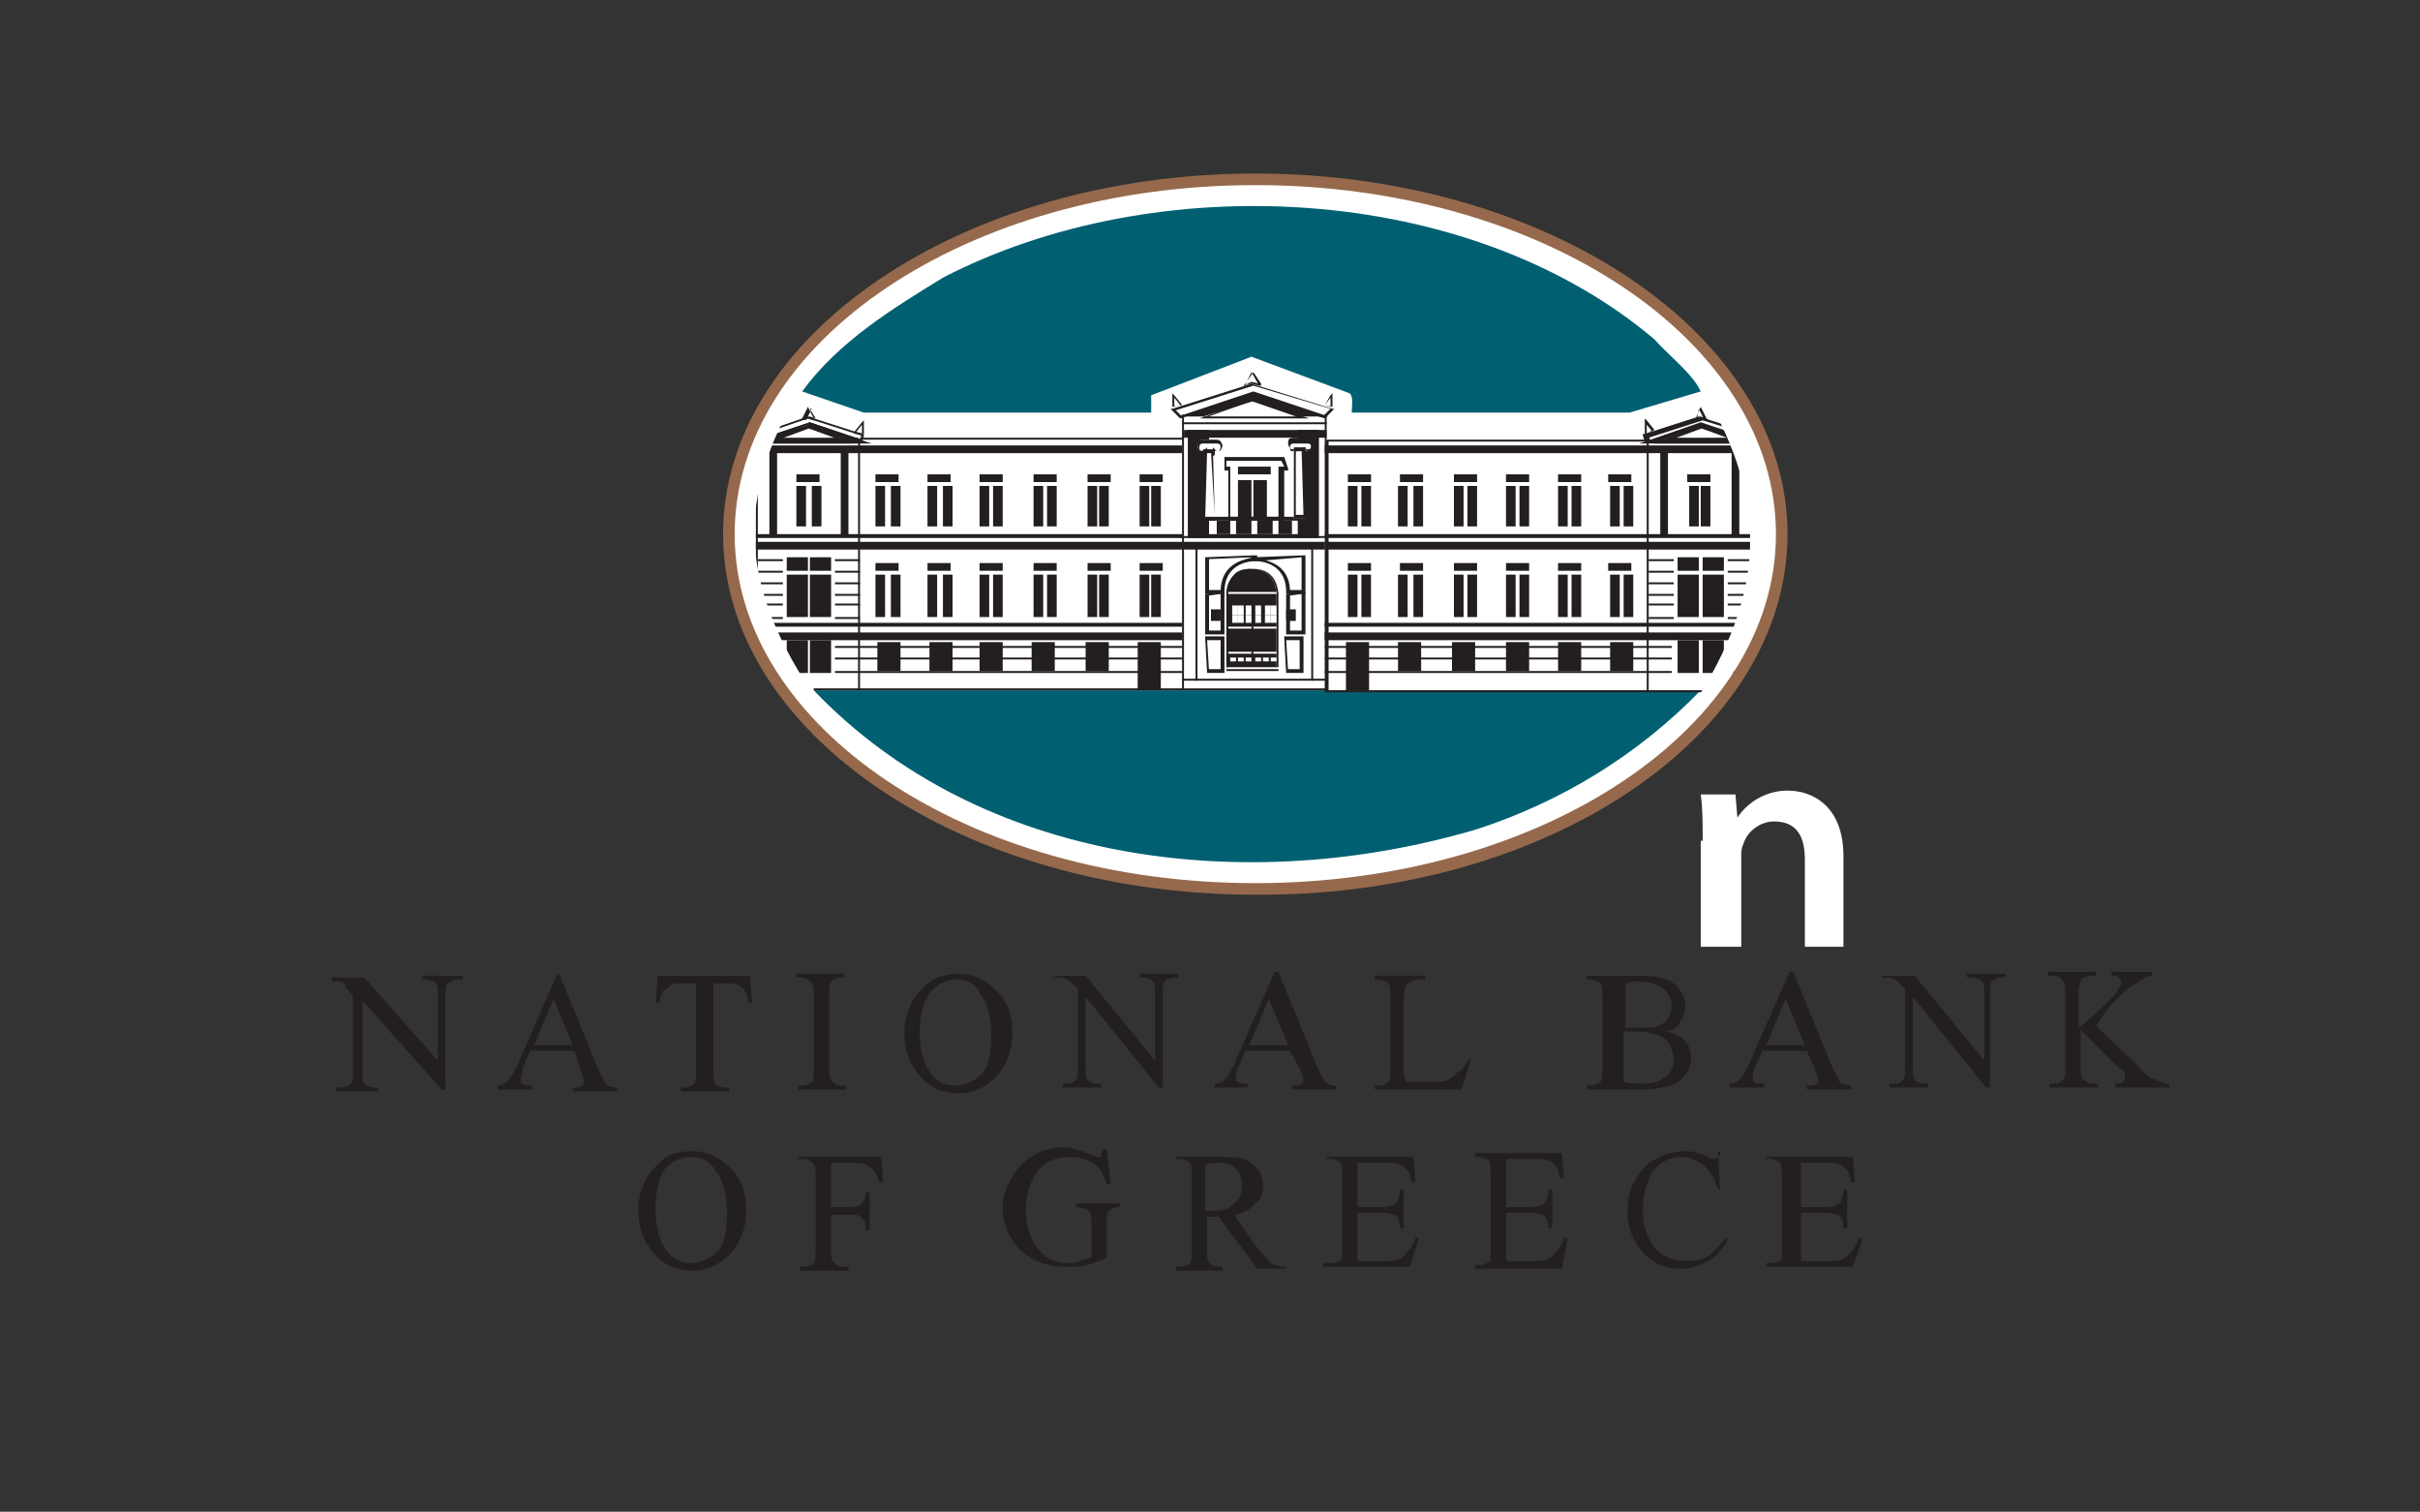 <?xml version="1.0" encoding="utf-8"?>
<!-- Generator: Adobe Illustrator 22.0.1, SVG Export Plug-In . SVG Version: 6.00 Build 0)  -->
<svg version="1.1" id="Layer_1" xmlns="http://www.w3.org/2000/svg" xmlns:xlink="http://www.w3.org/1999/xlink" x="0px" y="0px"
	 viewBox="0 0 125.5 78.4" style="enable-background:new 0 0 125.5 78.4;" xml:space="preserve">
<rect x="0" y="0" width="125.5" height="78.4" fill="#333333" stroke="none"/>
<style type="text/css">
	.st0{fill:#FFFFFF;}
	.st1{fill:#231F20;}
	.st2{fill-rule:evenodd;clip-rule:evenodd;fill:#FFFFFF;}
	.st3{fill-rule:evenodd;clip-rule:evenodd;fill:#006072;}
	.st4{fill-rule:evenodd;clip-rule:evenodd;fill:#231F20;}
	.st5{fill:#96694C;}
</style>
<title>eurobank</title>
<path id="path3055" class="st0" d="M88.3,43.6c0-0.9,0-1.7-0.1-2.4h1.8l0.1,1.2l0,0c0.6-0.9,1.6-1.4,2.6-1.4c1.4,0,2.9,0.9,2.9,3.4
	v4.7h-2v-4.5c0-1.2-0.4-2-1.6-2c-0.7,0-1.4,0.5-1.6,1.2c-0.1,0.2-0.1,0.4-0.1,0.6v4.7h-2.1V43.6"/>
<g>
	<g>
		<path class="st1" d="M17.2,50.7h1.7l3.8,4.3v-3.3c0-0.4,0-0.6-0.1-0.7c-0.1-0.1-0.3-0.2-0.5-0.2h-0.2v-0.2H24v0.2h-0.2
			c-0.3,0-0.4,0.1-0.6,0.2c-0.1,0.1-0.1,0.3-0.1,0.6v4.9h-0.2l-4.1-4.6v3.6c0,0.4,0,0.6,0.1,0.7c0.1,0.1,0.3,0.2,0.5,0.2h0.2v0.2
			h-2.2v-0.2h0.2c0.3,0,0.5-0.1,0.6-0.2c0.1-0.1,0.1-0.3,0.1-0.6v-4c-0.2-0.2-0.3-0.3-0.4-0.4C18,51,17.8,51,17.6,50.9
			c-0.1,0-0.2,0-0.4,0V50.7z"/>
		<path class="st1" d="M29.8,54.5h-2.3l-0.4,0.9C27.1,55.7,27,55.8,27,56c0,0.1,0,0.2,0.1,0.2c0.1,0.1,0.3,0.1,0.5,0.1v0.2h-1.8
			v-0.2c0.2,0,0.4-0.1,0.5-0.2c0.1-0.1,0.3-0.4,0.5-0.8l2.1-4.8H29l2,4.9c0.2,0.4,0.3,0.6,0.4,0.8c0.1,0.1,0.3,0.2,0.6,0.2v0.2h-2.3
			v-0.2c0.2,0,0.4,0,0.5-0.1c0.1-0.1,0.1-0.1,0.1-0.2c0-0.1-0.1-0.3-0.2-0.6L29.8,54.5z M29.7,54.2l-1-2.4l-1,2.4H29.7z"/>
		<path class="st1" d="M38.9,50.6L39,52h-0.2c0-0.2-0.1-0.4-0.1-0.5c-0.1-0.2-0.2-0.3-0.4-0.4C38.2,51,38,51,37.8,51H37v4.5
			c0,0.4,0,0.6,0.1,0.7c0.1,0.1,0.3,0.2,0.5,0.2h0.2v0.2h-2.5v-0.2h0.2c0.2,0,0.4-0.1,0.5-0.2c0.1-0.1,0.1-0.3,0.1-0.6V51h-0.7
			c-0.3,0-0.5,0-0.6,0.1c-0.1,0.1-0.3,0.2-0.4,0.3c-0.1,0.2-0.2,0.4-0.2,0.6h-0.2l0.1-1.4H38.9z"/>
		<path class="st1" d="M43.9,56.3v0.2h-2.5v-0.2h0.2c0.2,0,0.4-0.1,0.5-0.2c0.1-0.1,0.1-0.3,0.1-0.7v-3.8c0-0.3,0-0.5-0.1-0.6
			c0-0.1-0.1-0.1-0.2-0.2c-0.1-0.1-0.3-0.1-0.4-0.1h-0.2v-0.2h2.5v0.2h-0.2c-0.2,0-0.4,0.1-0.5,0.2c-0.1,0.1-0.1,0.3-0.1,0.7v3.8
			c0,0.3,0,0.5,0.1,0.6c0,0.1,0.1,0.1,0.2,0.2c0.1,0.1,0.3,0.1,0.4,0.1H43.9z"/>
		<path class="st1" d="M49.7,50.5c0.8,0,1.4,0.3,2,0.9c0.6,0.6,0.8,1.3,0.8,2.2c0,0.9-0.3,1.6-0.8,2.2c-0.6,0.6-1.2,0.9-2,0.9
			c-0.8,0-1.5-0.3-2-0.9c-0.5-0.6-0.8-1.3-0.8-2.2c0-0.9,0.3-1.7,0.9-2.3C48.2,50.8,48.9,50.5,49.7,50.5z M49.6,50.8
			c-0.5,0-0.9,0.2-1.3,0.6c-0.4,0.5-0.6,1.2-0.6,2.1c0,1,0.2,1.7,0.6,2.2c0.3,0.4,0.7,0.6,1.2,0.6c0.5,0,1-0.2,1.4-0.6
			c0.4-0.4,0.5-1.1,0.5-2c0-1-0.2-1.7-0.6-2.2C50.6,51,50.1,50.8,49.6,50.8z"/>
		<path class="st1" d="M54.7,50.6h1.6l3.6,4.4v-3.4c0-0.4,0-0.6-0.1-0.7c-0.1-0.1-0.3-0.2-0.5-0.2h-0.2v-0.2h2v0.2h-0.2
			c-0.2,0-0.4,0.1-0.5,0.2c-0.1,0.1-0.1,0.3-0.1,0.6v4.9h-0.2l-3.8-4.7v3.6c0,0.4,0,0.6,0.1,0.7c0.1,0.1,0.3,0.2,0.5,0.2h0.2v0.2h-2
			v-0.2h0.2c0.3,0,0.4-0.1,0.5-0.2c0.1-0.1,0.1-0.3,0.1-0.6v-4.1c-0.2-0.2-0.3-0.3-0.4-0.4c-0.1-0.1-0.2-0.1-0.4-0.2
			c-0.1,0-0.2,0-0.4,0V50.6z"/>
		<path class="st1" d="M66.9,54.5h-2.3l-0.4,0.9c-0.1,0.2-0.1,0.4-0.1,0.5c0,0.1,0,0.2,0.1,0.2c0.1,0.1,0.3,0.1,0.5,0.1v0.2H63v-0.2
			c0.2,0,0.4-0.1,0.5-0.2c0.1-0.1,0.3-0.4,0.5-0.8l2.1-4.8h0.2l2,4.9c0.2,0.4,0.3,0.6,0.4,0.8c0.1,0.1,0.3,0.2,0.6,0.2v0.2h-2.3
			v-0.2c0.2,0,0.4,0,0.5-0.1c0.1-0.1,0.1-0.1,0.1-0.2c0-0.1-0.1-0.3-0.2-0.6L66.9,54.5z M66.8,54.2l-1-2.4l-1,2.4H66.8z"/>
		<path class="st1" d="M76.2,54.9l0.1,0l-0.5,1.6h-4.5v-0.2h0.2c0.2,0,0.4-0.1,0.5-0.2c0.1-0.1,0.1-0.3,0.1-0.6v-3.8
			c0-0.4,0-0.6-0.1-0.7c-0.1-0.1-0.3-0.2-0.5-0.2h-0.2v-0.2h2.6v0.2c-0.3,0-0.5,0-0.7,0.1c-0.1,0.1-0.2,0.1-0.3,0.2
			c0,0.1-0.1,0.3-0.1,0.7v3.7c0,0.2,0,0.4,0.1,0.5c0,0.1,0.1,0.1,0.2,0.1c0.1,0,0.3,0,0.7,0h0.4c0.4,0,0.8,0,0.9-0.1
			c0.2-0.1,0.3-0.2,0.5-0.4C75.9,55.5,76,55.2,76.2,54.9z"/>
	</g>
	<g>
		<path class="st1" d="M86.4,53.5c0.4,0.1,0.7,0.2,0.9,0.4c0.3,0.3,0.4,0.6,0.4,1c0,0.3-0.1,0.6-0.3,0.8c-0.2,0.3-0.4,0.5-0.8,0.6
			c-0.3,0.1-0.8,0.2-1.5,0.2h-2.8v-0.2h0.2c0.2,0,0.4-0.1,0.5-0.2c0.1-0.1,0.1-0.3,0.1-0.6v-3.8c0-0.4,0-0.6-0.1-0.7
			c-0.1-0.1-0.3-0.2-0.5-0.2h-0.2v-0.2H85c0.5,0,0.8,0,1.1,0.1c0.4,0.1,0.8,0.3,1,0.6c0.2,0.3,0.3,0.6,0.3,0.9
			c0,0.3-0.1,0.6-0.3,0.8C87.1,53.2,86.8,53.4,86.4,53.5z M84.2,53.3c0.1,0,0.2,0,0.4,0c0.1,0,0.3,0,0.5,0c0.4,0,0.7,0,0.9-0.1
			c0.2-0.1,0.4-0.2,0.5-0.4c0.1-0.2,0.2-0.4,0.2-0.6c0-0.3-0.1-0.6-0.4-0.9c-0.3-0.2-0.7-0.4-1.2-0.4c-0.3,0-0.5,0-0.8,0.1V53.3z
			 M84.2,56.1c0.3,0.1,0.7,0.1,1,0.1c0.5,0,0.9-0.1,1.2-0.4c0.3-0.2,0.4-0.5,0.4-0.9c0-0.2-0.1-0.4-0.2-0.7
			c-0.1-0.2-0.3-0.4-0.6-0.5c-0.3-0.1-0.6-0.2-1-0.2c-0.2,0-0.3,0-0.5,0c-0.1,0-0.2,0-0.3,0V56.1z"/>
		<path class="st1" d="M93.7,54.5h-2.3L91,55.4c-0.1,0.2-0.1,0.4-0.1,0.5c0,0.1,0,0.2,0.1,0.2c0.1,0.1,0.3,0.1,0.5,0.1v0.2h-1.8
			v-0.2c0.2,0,0.4-0.1,0.5-0.2c0.1-0.1,0.3-0.4,0.5-0.8l2.1-4.8h0.2l2,4.9c0.2,0.4,0.3,0.6,0.4,0.8c0.1,0.1,0.3,0.2,0.6,0.2v0.2
			h-2.3v-0.2c0.2,0,0.4,0,0.5-0.1c0.1-0.1,0.1-0.1,0.1-0.2c0-0.1-0.1-0.3-0.2-0.6L93.7,54.5z M93.6,54.2l-1-2.4l-1,2.4H93.6z"/>
		<path class="st1" d="M97.7,50.6h1.6l3.6,4.4v-3.4c0-0.4,0-0.6-0.1-0.7c-0.1-0.1-0.3-0.2-0.5-0.2H102v-0.2h2v0.2h-0.2
			c-0.2,0-0.4,0.1-0.5,0.2c-0.1,0.1-0.1,0.3-0.1,0.6v4.9h-0.2l-3.8-4.7v3.6c0,0.4,0,0.6,0.1,0.7c0.1,0.1,0.3,0.2,0.5,0.2h0.2v0.2h-2
			v-0.2h0.2c0.3,0,0.4-0.1,0.5-0.2c0.1-0.1,0.1-0.3,0.1-0.6v-4.1c-0.2-0.2-0.3-0.3-0.4-0.4c-0.1-0.1-0.2-0.1-0.4-0.2
			c-0.1,0-0.2,0-0.4,0V50.6z"/>
		<path class="st1" d="M108.7,53.2l2.2,2.1c0.3,0.4,0.6,0.6,0.9,0.7c0.2,0.1,0.5,0.2,0.7,0.2v0.2h-2.8v-0.2c0.2,0,0.3,0,0.4-0.1
			c0.1-0.1,0.1-0.1,0.1-0.2c0-0.1,0-0.1,0-0.2c0-0.1-0.1-0.2-0.3-0.3l-2-2v1.9c0,0.3,0,0.5,0.1,0.6c0,0.1,0.1,0.1,0.2,0.2
			c0.1,0.1,0.3,0.1,0.4,0.1h0.2v0.2h-2.5v-0.2h0.2c0.2,0,0.4-0.1,0.5-0.2c0.1-0.1,0.1-0.3,0.1-0.7v-3.8c0-0.3,0-0.5-0.1-0.6
			c0-0.1-0.1-0.1-0.2-0.2c-0.1-0.1-0.3-0.1-0.4-0.1h-0.2v-0.2h2.5v0.2h-0.2c-0.1,0-0.3,0-0.4,0.1c-0.1,0-0.2,0.1-0.2,0.2
			c0,0.1-0.1,0.3-0.1,0.6v1.8c0.1-0.1,0.3-0.2,0.6-0.5c0.9-0.8,1.4-1.3,1.5-1.6c0.1-0.1,0.1-0.2,0.1-0.3c0-0.1,0-0.1-0.1-0.2
			c-0.1-0.1-0.2-0.1-0.3-0.1h-0.1v-0.2h2.1v0.2c-0.1,0-0.2,0-0.3,0.1c-0.1,0-0.2,0.1-0.4,0.2c-0.1,0.1-0.3,0.2-0.6,0.4
			c-0.1,0.1-0.4,0.4-0.9,0.9L108.7,53.2z"/>
	</g>
	<g>
		<path class="st1" d="M35.9,59.7c0.8,0,1.4,0.3,2,0.9c0.6,0.6,0.8,1.3,0.8,2.2c0,0.9-0.3,1.6-0.8,2.2c-0.6,0.6-1.2,0.9-2,0.9
			c-0.8,0-1.5-0.3-2-0.9c-0.5-0.6-0.8-1.3-0.8-2.2c0-0.9,0.3-1.7,0.9-2.3C34.5,59.9,35.1,59.7,35.9,59.7z M35.8,60
			c-0.5,0-0.9,0.2-1.3,0.6C34.2,61,34,61.7,34,62.7c0,1,0.2,1.7,0.6,2.2c0.3,0.4,0.7,0.6,1.2,0.6c0.5,0,1-0.2,1.4-0.6
			c0.4-0.4,0.5-1.1,0.5-2c0-1-0.2-1.7-0.6-2.2C36.8,60.2,36.4,60,35.8,60z"/>
		<path class="st1" d="M43.1,60.3v2.3h1.1c0.2,0,0.4-0.1,0.5-0.2s0.2-0.3,0.2-0.6h0.2v2h-0.2c0-0.2,0-0.4-0.1-0.5
			c-0.1-0.1-0.1-0.2-0.2-0.2c-0.1-0.1-0.2-0.1-0.4-0.1h-1.1v1.8c0,0.3,0,0.5,0.1,0.6c0,0.1,0.1,0.1,0.2,0.2c0.1,0.1,0.3,0.1,0.4,0.1
			h0.2v0.2h-2.5v-0.2h0.2c0.2,0,0.4-0.1,0.5-0.2c0.1-0.1,0.1-0.3,0.1-0.7V61c0-0.3,0-0.5-0.1-0.6c0-0.1-0.1-0.1-0.2-0.2
			c-0.1-0.1-0.3-0.1-0.4-0.1h-0.2V60h4.3l0.1,1.3h-0.2c-0.1-0.3-0.2-0.5-0.3-0.6c-0.1-0.1-0.2-0.2-0.4-0.3c-0.1-0.1-0.4-0.1-0.7-0.1
			H43.1z"/>
	</g>
	<g>
		<path class="st1" d="M57.4,59.6l0.2,1.8h-0.2c-0.2-0.5-0.3-0.8-0.6-1C56.4,60.1,56,60,55.4,60c-0.7,0-1.3,0.3-1.7,0.9
			c-0.3,0.5-0.5,1.1-0.5,1.8c0,0.6,0.1,1.1,0.3,1.5c0.2,0.5,0.5,0.8,0.8,1c0.3,0.2,0.7,0.3,1.1,0.3c0.2,0,0.4,0,0.6-0.1
			c0.2-0.1,0.4-0.1,0.6-0.2v-1.7c0-0.3,0-0.5-0.1-0.6c0-0.1-0.1-0.2-0.2-0.2c-0.1,0-0.3-0.1-0.5-0.1v-0.2h2.3v0.2h-0.1
			c-0.2,0-0.4,0.1-0.5,0.2c-0.1,0.1-0.1,0.3-0.1,0.6v1.8c-0.3,0.2-0.7,0.3-1,0.4c-0.3,0.1-0.7,0.1-1.1,0.1c-1.1,0-2-0.4-2.6-1.1
			c-0.4-0.5-0.7-1.2-0.7-1.9c0-0.5,0.1-1,0.4-1.5c0.3-0.6,0.7-1,1.2-1.3c0.4-0.2,0.9-0.4,1.5-0.4c0.2,0,0.4,0,0.6,0.1
			c0.2,0,0.4,0.1,0.7,0.2C56.8,60,57,60,57,60c0.1,0,0.1,0,0.1-0.1c0-0.1,0.1-0.2,0.1-0.3H57.4z"/>
		<path class="st1" d="M66.8,65.8h-1.6l-2-2.7c-0.1,0-0.3,0-0.4,0c0,0-0.1,0-0.1,0c0,0-0.1,0-0.1,0v1.7c0,0.4,0,0.6,0.1,0.7
			c0.1,0.1,0.3,0.2,0.5,0.2h0.2v0.2H61v-0.2h0.2c0.2,0,0.4-0.1,0.5-0.2c0.1-0.1,0.1-0.3,0.1-0.6V61c0-0.4,0-0.6-0.1-0.7
			c-0.1-0.1-0.3-0.2-0.5-0.2H61V60h2.1c0.6,0,1.1,0,1.4,0.1c0.3,0.1,0.5,0.3,0.7,0.5c0.2,0.2,0.3,0.5,0.3,0.9c0,0.4-0.1,0.7-0.4,0.9
			c-0.2,0.3-0.6,0.5-1.1,0.6l1.2,1.7c0.3,0.4,0.5,0.6,0.7,0.8c0.2,0.1,0.5,0.2,0.8,0.2V65.8z M62.6,62.8c0.1,0,0.1,0,0.1,0
			c0,0,0.1,0,0.1,0c0.6,0,1-0.1,1.2-0.4c0.3-0.2,0.4-0.5,0.4-0.9c0-0.4-0.1-0.7-0.3-0.9c-0.2-0.2-0.5-0.3-0.9-0.3
			c-0.2,0-0.4,0-0.7,0.1V62.8z"/>
		<path class="st1" d="M70.4,60.3v2.3h1.3c0.3,0,0.6-0.1,0.7-0.2c0.1-0.1,0.2-0.4,0.2-0.7h0.2v2h-0.2c0-0.3-0.1-0.5-0.1-0.5
			c-0.1-0.1-0.1-0.2-0.3-0.2c-0.1-0.1-0.3-0.1-0.5-0.1h-1.3v1.9c0,0.3,0,0.4,0,0.5c0,0.1,0.1,0.1,0.1,0.1c0.1,0,0.2,0,0.3,0h1
			c0.3,0,0.6,0,0.7-0.1c0.1,0,0.3-0.1,0.4-0.3c0.2-0.2,0.4-0.4,0.5-0.8h0.2l-0.5,1.5h-4.5v-0.2H69c0.1,0,0.3,0,0.4-0.1
			c0.1,0,0.2-0.1,0.2-0.2c0-0.1,0-0.3,0-0.6V61c0-0.4,0-0.6-0.1-0.7c-0.1-0.1-0.3-0.2-0.5-0.2h-0.2V60h4.5l0.1,1.3h-0.2
			c-0.1-0.3-0.1-0.5-0.2-0.6s-0.2-0.2-0.3-0.3c-0.1,0-0.3-0.1-0.6-0.1H70.4z"/>
		<path class="st1" d="M78.1,60.3v2.3h1.3c0.3,0,0.6-0.1,0.7-0.2c0.1-0.1,0.2-0.4,0.2-0.7h0.2v2h-0.2c0-0.3-0.1-0.5-0.1-0.5
			c-0.1-0.1-0.1-0.2-0.3-0.2c-0.1-0.1-0.3-0.1-0.5-0.1h-1.3v1.9c0,0.3,0,0.4,0,0.5c0,0.1,0.1,0.1,0.1,0.1c0.1,0,0.2,0,0.3,0h1
			c0.3,0,0.6,0,0.7-0.1c0.1,0,0.3-0.1,0.4-0.3c0.2-0.2,0.4-0.4,0.5-0.8h0.2L81,65.8h-4.5v-0.2h0.2c0.1,0,0.3,0,0.4-0.1
			c0.1,0,0.2-0.1,0.2-0.2c0-0.1,0-0.3,0-0.6v-3.8c0-0.4,0-0.6-0.1-0.7c-0.1-0.1-0.3-0.2-0.5-0.2h-0.2v-0.2H81l0.1,1.3h-0.2
			c-0.1-0.3-0.1-0.5-0.2-0.6c-0.1-0.1-0.2-0.2-0.3-0.3c-0.1,0-0.3-0.1-0.6-0.1H78.1z"/>
		<path class="st1" d="M89.1,59.7l0.1,2h-0.1c-0.2-0.6-0.4-1-0.8-1.3C88,60.2,87.6,60,87.2,60c-0.4,0-0.7,0.1-1,0.3
			c-0.3,0.2-0.6,0.5-0.7,0.9c-0.2,0.4-0.3,1-0.3,1.6c0,0.5,0.1,1,0.3,1.4c0.2,0.4,0.4,0.7,0.8,0.9c0.3,0.2,0.7,0.3,1.2,0.3
			c0.4,0,0.7-0.1,1-0.2c0.3-0.2,0.6-0.5,1-1l0.1,0.1c-0.3,0.5-0.6,0.9-1,1.1c-0.4,0.2-0.9,0.4-1.4,0.4c-1,0-1.7-0.4-2.2-1.1
			c-0.4-0.5-0.6-1.2-0.6-1.9c0-0.6,0.1-1.1,0.4-1.6c0.3-0.5,0.6-0.9,1.1-1.1c0.5-0.3,1-0.4,1.5-0.4c0.4,0,0.8,0.1,1.2,0.3
			c0.1,0.1,0.2,0.1,0.3,0.1c0.1,0,0.1,0,0.2-0.1c0.1-0.1,0.1-0.2,0.2-0.3H89.1z"/>
		<path class="st1" d="M93.4,60.3v2.3h1.3c0.3,0,0.6-0.1,0.7-0.2c0.1-0.1,0.2-0.4,0.2-0.7h0.2v2h-0.2c0-0.3-0.1-0.5-0.1-0.5
			c-0.1-0.1-0.1-0.2-0.3-0.2c-0.1-0.1-0.3-0.1-0.5-0.1h-1.3v1.9c0,0.3,0,0.4,0,0.5c0,0.1,0.1,0.1,0.1,0.1c0.1,0,0.2,0,0.3,0h1
			c0.3,0,0.6,0,0.7-0.1c0.1,0,0.3-0.1,0.4-0.3c0.2-0.2,0.4-0.4,0.5-0.8h0.2l-0.5,1.5h-4.5v-0.2h0.2c0.1,0,0.3,0,0.4-0.1
			c0.1,0,0.2-0.1,0.2-0.2c0-0.1,0-0.3,0-0.6V61c0-0.4,0-0.6-0.1-0.7c-0.1-0.1-0.3-0.2-0.5-0.2h-0.2V60h4.5l0.1,1.3h-0.2
			c-0.1-0.3-0.1-0.5-0.2-0.6c-0.1-0.1-0.2-0.2-0.3-0.3c-0.1,0-0.3-0.1-0.6-0.1H93.4z"/>
	</g>
</g>
<g>
	<g>
		<path class="st2" d="M64.9,46.1c-15,0-27.3-8.3-27.3-18.4c0-10.1,12.3-18.4,27.3-18.4c15,0,27.3,8.3,27.3,18.4
			C92.2,37.9,79.9,46.1,64.9,46.1"/>
	</g>
	<g>
		<path class="st3" d="M42.2,35.8c8.7,9.1,22.6,10.7,34.4,7.2c4.3-1.4,8.3-3.8,11.6-7.2H42.2"/>
	</g>
	<g>
		<rect x="65" y="24.9" class="st1" width="0.7" height="2.3"/>
	</g>
	<g>
		<rect x="64.2" y="24.9" class="st1" width="0.7" height="2.3"/>
	</g>
	<g>
		<rect x="64.2" y="24.2" class="st1" width="1.7" height="0.4"/>
	</g>
	<g>
		<path class="st4" d="M63.6,34.6v-3.8c0.1-1.1,0.8-1.3,1.3-1.3c0.5,0,1.2,0.2,1.3,1.3v3.8H63.6z"/>
	</g>
	<g>
		<path class="st1" d="M63.6,34.6v-3.8c0-0.5,0.2-0.8,0.5-1.1c0.3-0.2,0.6-0.2,0.8-0.2c0.5,0,1.2,0.2,1.3,1.3v3.8l0,0L63.6,34.6
			L63.6,34.6z M66.3,34.6v-3.8c-0.1-1.1-0.8-1.3-1.3-1.3c-0.5,0-1.2,0.2-1.3,1.3c0,0,0,3.8,0,3.8v0h0L66.3,34.6L66.3,34.6L66.3,34.6
			z"/>
	</g>
	<g>
		<rect x="66.7" y="31.6" class="st4" width="0.5" height="0.6"/>
	</g>
	<g>
		<path class="st1" d="M67.2,32.2h-0.5l0,0v-0.6l0,0h0.5l0,0L67.2,32.2L67.2,32.2z M67.2,31.6h-0.5h0v0v0.6v0h0h0.5h0v0L67.2,31.6
			L67.2,31.6L67.2,31.6z"/>
	</g>
	<g>
		<rect x="62.8" y="31.6" class="st4" width="0.5" height="0.6"/>
	</g>
	<g>
		<path class="st1" d="M62.8,32.2h0.5h0v0v-0.6v0h0h-0.5h0v0L62.8,32.2L62.8,32.2L62.8,32.2z M62.8,31.6h0.5l0,0v0.6l0,0h-0.5l0,0
			L62.8,31.6L62.8,31.6z"/>
	</g>
	<g>
		<polygon class="st1" points="68.8,27.8 61.2,27.8 61.2,27.8 61.2,27.9 61.2,27.9 68.8,27.9 68.8,27.9 68.8,27.8 		"/>
	</g>
	<g>
		<rect x="63.7" y="30.7" class="st0" width="2.5" height="0.1"/>
	</g>
	<g>
		<rect x="65" y="32.5" class="st0" width="1.2" height="0.1"/>
	</g>
	<g>
		<rect x="65" y="33.8" class="st0" width="1.2" height="0.1"/>
	</g>
	<g>
		<rect x="63.7" y="32.5" class="st0" width="1.2" height="0.1"/>
	</g>
	<g>
		<rect x="63.7" y="33.8" class="st0" width="1.2" height="0.1"/>
	</g>
	<g>
		<rect x="65.9" y="31.4" class="st0" width="0.3" height="0.5"/>
	</g>
	<g>
		<rect x="64.6" y="31.4" class="st0" width="0.3" height="0.5"/>
	</g>
	<g>
		<rect x="65.6" y="31.4" class="st0" width="0.3" height="0.5"/>
	</g>
	<g>
		<rect x="64.2" y="31.4" class="st0" width="0.3" height="0.5"/>
	</g>
	<g>
		<rect x="65.1" y="31.4" class="st0" width="0.3" height="0.5"/>
	</g>
	<g>
		<rect x="63.9" y="31.4" class="st0" width="0.3" height="0.5"/>
	</g>
	<g>
		<rect x="65.9" y="31.9" class="st0" width="0.3" height="0.4"/>
	</g>
	<g>
		<rect x="64.6" y="31.9" class="st0" width="0.3" height="0.4"/>
	</g>
	<g>
		<rect x="65.6" y="31.9" class="st0" width="0.3" height="0.4"/>
	</g>
	<g>
		<rect x="64.2" y="31.9" class="st0" width="0.3" height="0.4"/>
	</g>
	<g>
		<rect x="65.1" y="31.9" class="st0" width="0.3" height="0.4"/>
	</g>
	<g>
		<rect x="63.9" y="31.9" class="st0" width="0.3" height="0.4"/>
	</g>
	<g>
		<rect x="65.9" y="34.1" class="st0" width="0.3" height="0.2"/>
	</g>
	<g>
		<rect x="64.6" y="34.1" class="st0" width="0.3" height="0.2"/>
	</g>
	<g>
		<rect x="65.5" y="34.1" class="st0" width="0.3" height="0.2"/>
	</g>
	<g>
		<rect x="64.2" y="34.1" class="st0" width="0.3" height="0.2"/>
	</g>
	<g>
		<rect x="65.1" y="34.1" class="st0" width="0.3" height="0.2"/>
	</g>
	<g>
		<rect x="63.8" y="34.1" class="st0" width="0.3" height="0.2"/>
	</g>
	<g>
		<polyline class="st4" points="68.9,21.6 65,20.3 61.1,21.6 68.9,21.6 		"/>
	</g>
	<g>
		<path class="st1" d="M69,21.2l-0.4,0.4l0.1,0l-3.8-1.2l0,0l0,0l-3.7,1.2l0.1,0l-0.4-0.4l0,0.1l4.1-1.3h0L69,21.2L69,21.2z
			 M64.9,19.9l-4.1,1.3l-0.1,0l0.1,0.1l0.4,0.4l0,0l0,0l3.7-1.2h0l3.8,1.2l0,0l0,0l0.4-0.4l0.1-0.1l-0.1,0L64.9,19.9L64.9,19.9
			L64.9,19.9z"/>
	</g>
	<g>
		<path class="st1" d="M69.1,21.1v-0.6v-0.1l-0.1,0.1L68.7,21l0,0l0,0L69.1,21.1L69.1,21.1L69.1,21.1z M68.7,21l0.4-0.5l-0.1,0v0.6
			l0,0L68.7,21L68.7,21z"/>
	</g>
	<g>
		<path class="st1" d="M60.9,21.1v-0.6l-0.1,0l0.4,0.5l0,0L60.9,21.1L60.9,21.1z M61.3,21l-0.4-0.5l-0.1-0.1v0.1v0.6v0l0,0L61.3,21
			L61.3,21L61.3,21z"/>
	</g>
	<g>
		<path class="st1" d="M64.9,19.3l0.4,0.7l0-0.1l-0.4-0.1l0,0l0,0L64.5,20l0,0.1L64.9,19.3L64.9,19.3z M64.5,20l0.4-0.1l0,0l0.4,0.1
			l0.1,0l0-0.1L65,19.3l0-0.1l0,0.1L64.5,20L64.5,20L64.5,20z"/>
	</g>
	<g>
		<polygon class="st2" points="67.5,21.6 65,20.8 62.4,21.6 		"/>
	</g>
	<g>
		<path class="st1" d="M67.6,21.6L65,20.7l0,0l0,0l-2.5,0.9l-0.3,0.1h0.3h5.1h0.3L67.6,21.6z M62.4,21.7l2.5-0.9h0l2.6,0.9l0-0.1
			h-5.1L62.4,21.7z"/>
	</g>
	<g>
		<path class="st1" d="M39,22.6l0.1,0.3l0,0l0.1,0l2.7-0.9h0l2.7,0.9l0.1,0l0,0l0.1-0.3l0-0.1l-0.1,0l-2.8-0.9l0,0l0,0L39,22.6
			L39,22.6L39,22.6z M41.9,21.7l2.8,0.9l0-0.1l-0.1,0.3l0.1,0l-2.7-0.9l0,0l0,0l-2.7,0.9l0.1,0l-0.1-0.3l0,0.1L41.9,21.7L41.9,21.7z
			"/>
		<path class="st1" d="M90.9,22.6l-0.1,0.3l0.1,0l-2.7-0.9l0,0l0,0l-2.7,0.9l0.1,0l-0.1-0.3l0,0.1l2.8-0.9h0L90.9,22.6L90.9,22.6z
			 M88.1,21.6l-2.8,0.9l-0.1,0l0,0.1l0.1,0.3l0,0l0.1,0l2.7-0.9h0l2.7,0.9l0.1,0l0,0l0.1-0.3l0-0.1l-0.1,0L88.1,21.6L88.1,21.6
			L88.1,21.6z"/>
	</g>
	<g>
		<polygon class="st4" points="90.9,22.9 88.2,22 85.6,22.9 		"/>
	</g>
	<g>
		<path class="st1" d="M90.9,22.8l-2.7-0.9l0,0l0,0l-2.6,0.9L85,23l0.6,0l5.3,0l0.6,0L90.9,22.8z M85.6,23l2.6-0.9l-0.1,0l2.7,0.9
			l0-0.2l-5.3,0L85.6,23z"/>
	</g>
	<g>
		<polygon class="st4" points="39.3,22.9 42,22 44.6,22.9 		"/>
	</g>
	<g>
		<path class="st1" d="M39.3,23L42,22l-0.1,0l2.6,0.9l0-0.2l-5.3,0L39.3,23z M44.6,22.8L42,21.9l0,0l0,0l-2.7,0.9L38.7,23l0.6,0
			l5.3,0l0.6,0L44.6,22.8z"/>
	</g>
	<g>
		<polygon class="st2" points="90.1,22.8 88.2,22.2 86.3,22.8 		"/>
	</g>
	<g>
		<path class="st1" d="M90.1,22.8l-1.9-0.7l0,0l0,0l-1.9,0.7l-0.5,0.2h0.5h3.7h0.5L90.1,22.8z M86.4,22.9l1.9-0.7h-0.1l1.9,0.7
			l0-0.2h-3.7L86.4,22.9z"/>
	</g>
	<g>
		<polygon class="st2" points="40.1,22.8 41.9,22.2 43.8,22.8 		"/>
	</g>
	<g>
		<path class="st1" d="M40.1,22.9l1.9-0.7h-0.1l1.9,0.7l0-0.2h-3.7L40.1,22.9z M43.8,22.8l-1.9-0.7l0,0l0,0L40,22.8l-0.5,0.2h0.5
			h3.7h0.5L43.8,22.8z"/>
	</g>
	<g>
		<path class="st1" d="M44.8,22.5v-0.6v-0.1l-0.1,0.1l-0.4,0.5l0,0.1l0.1,0L44.8,22.5L44.8,22.5L44.8,22.5z M44.4,22.4l0.4-0.5
			l-0.1,0v0.6l0.1,0L44.4,22.4L44.4,22.4z"/>
		<path class="st1" d="M85.4,22.5v-0.6l-0.1,0l0.4,0.5l0-0.1L85.4,22.5L85.4,22.5z M85.8,22.3l-0.4-0.5l-0.1-0.1v0.1v0.6v0.1l0.1,0
			L85.8,22.3L85.8,22.3L85.8,22.3z"/>
		<path class="st1" d="M39.2,22.5v-0.6l-0.1,0l0.4,0.5l0-0.1L39.2,22.5L39.2,22.5z M39.5,22.3l-0.4-0.5l-0.1-0.1v0.1v0.6v0.1l0.1,0
			L39.5,22.3L39.5,22.3L39.5,22.3z"/>
	</g>
	<g>
		<path class="st1" d="M41.9,21.1l-0.3,0.6l-0.1,0.1l0.1,0l0.3-0.1h0l0.3,0.1l0.1,0l-0.1-0.1L41.9,21.1L41.9,21.1L41.9,21.1z
			 M42.3,21.7L42,21.6l0,0l0,0l-0.3,0.1l0.1,0.1l0.3-0.6h-0.1L42.3,21.7L42.3,21.7z"/>
		<path class="st1" d="M88.1,21.2l0.3,0.6l0.1-0.1l-0.3-0.1l0,0l0,0l-0.3,0.1l0.1,0.1L88.1,21.2L88.1,21.2z M87.9,21.8l0.3-0.1h0
			l0.3,0.1l0.1,0l-0.1-0.1l-0.3-0.6l0-0.1l0,0.1L87.9,21.8l-0.1,0L87.9,21.8z"/>
	</g>
	<g>
		<rect x="87.4" y="24.4" class="st2" width="1.5" height="0.2"/>
	</g>
	<g>
		<path class="st1" d="M87.4,24.6h1.5h0v0v-0.2v0h0h-1.5h0v0L87.4,24.6L87.4,24.6L87.4,24.6z M87.4,24.4h1.5l0,0v0.2l0,0h-1.5l0,0
			L87.4,24.4L87.4,24.4z"/>
	</g>
	<g>
		<rect x="83.3" y="24.4" class="st2" width="1.5" height="0.2"/>
	</g>
	<g>
		<path class="st1" d="M83.3,24.6h1.5h0v0v-0.2v0h0h-1.5h0v0L83.3,24.6L83.3,24.6L83.3,24.6z M83.3,24.4h1.5l0,0v0.2l0,0h-1.5l0,0
			L83.3,24.4L83.3,24.4z"/>
	</g>
	<g>
		<rect x="80.6" y="24.4" class="st2" width="1.5" height="0.2"/>
	</g>
	<g>
		<path class="st1" d="M80.6,24.6h1.5h0v0v-0.2v0h0h-1.5h0v0L80.6,24.6L80.6,24.6L80.6,24.6z M80.6,24.4h1.5l0,0v0.2l0,0h-1.5l0,0
			L80.6,24.4L80.6,24.4z"/>
	</g>
	<g>
		<rect x="77.9" y="24.4" class="st2" width="1.5" height="0.2"/>
	</g>
	<g>
		<path class="st1" d="M77.9,24.6h1.5h0v0v-0.2v0h0h-1.5h0v0L77.9,24.6L77.9,24.6L77.9,24.6z M77.9,24.4h1.5l0,0v0.2l0,0h-1.5l0,0
			L77.9,24.4L77.9,24.4z"/>
	</g>
	<g>
		<rect x="75.2" y="24.4" class="st2" width="1.5" height="0.2"/>
	</g>
	<g>
		<path class="st1" d="M75.2,24.6h1.5h0v0v-0.2v0h0h-1.5h0v0L75.2,24.6L75.2,24.6L75.2,24.6z M75.2,24.4h1.5l0,0v0.2l0,0h-1.5l0,0
			L75.2,24.4L75.2,24.4z"/>
	</g>
	<g>
		<rect x="72.4" y="24.4" class="st2" width="1.5" height="0.2"/>
	</g>
	<g>
		<path class="st1" d="M72.4,24.6h1.5h0v0v-0.2v0h0h-1.5h0v0L72.4,24.6L72.4,24.6L72.4,24.6z M72.4,24.4h1.5l0,0v0.2l0,0h-1.5l0,0
			L72.4,24.4L72.4,24.4z"/>
	</g>
	<g>
		<rect x="69.7" y="24.4" class="st2" width="1.5" height="0.2"/>
	</g>
	<g>
		<path class="st1" d="M69.7,24.6h1.5h0v0v-0.2v0h0h-1.5h0v0L69.7,24.6L69.7,24.6L69.7,24.6z M69.7,24.4h1.5l0,0v0.2l0,0h-1.5l0,0
			L69.7,24.4L69.7,24.4z"/>
	</g>
	<g>
		<rect x="41.2" y="24.4" class="st2" width="1.5" height="0.2"/>
	</g>
	<g>
		<path class="st1" d="M41.2,24.4h1.5l0,0v0.2l0,0h-1.5l0,0L41.2,24.4L41.2,24.4z M41.2,24.6h1.5h0v0v-0.2v0h0h-1.5h0v0L41.2,24.6
			L41.2,24.6L41.2,24.6z"/>
	</g>
	<g>
		<rect x="45.3" y="24.4" class="st2" width="1.5" height="0.2"/>
	</g>
	<g>
		<path class="st1" d="M45.3,24.4h1.5l0,0v0.2l0,0h-1.5l0,0L45.3,24.4L45.3,24.4z M45.3,24.6h1.5h0v0v-0.2v0h0h-1.5h0v0L45.3,24.6
			L45.3,24.6L45.3,24.6z"/>
	</g>
	<g>
		<rect x="48" y="24.4" class="st2" width="1.5" height="0.2"/>
	</g>
	<g>
		<path class="st1" d="M48,24.4h1.5l0,0v0.2l0,0H48l0,0L48,24.4L48,24.4z M48,24.6h1.5h0v0v-0.2v0h0H48h0v0L48,24.6L48,24.6L48,24.6
			z"/>
	</g>
	<g>
		<rect x="50.7" y="24.4" class="st2" width="1.5" height="0.2"/>
	</g>
	<g>
		<path class="st1" d="M50.7,24.4h1.5l0,0v0.2l0,0h-1.5l0,0L50.7,24.4L50.7,24.4z M50.7,24.6h1.5h0v0v-0.2v0h0h-1.5h0v0L50.7,24.6
			L50.7,24.6L50.7,24.6z"/>
	</g>
	<g>
		<rect x="53.4" y="24.4" class="st2" width="1.5" height="0.2"/>
	</g>
	<g>
		<path class="st1" d="M53.4,24.4h1.5l0,0v0.2l0,0h-1.5l0,0L53.4,24.4L53.4,24.4z M53.4,24.6h1.5h0v0v-0.2v0h0h-1.5h0v0L53.4,24.6
			L53.4,24.6L53.4,24.6z"/>
	</g>
	<g>
		<rect x="56.2" y="24.4" class="st2" width="1.5" height="0.2"/>
	</g>
	<g>
		<path class="st1" d="M56.2,24.4h1.5l0,0v0.2l0,0h-1.5l0,0L56.2,24.4L56.2,24.4z M56.2,24.6h1.5h0v0v-0.2v0h0h-1.5h0v0L56.2,24.6
			L56.2,24.6L56.2,24.6z"/>
	</g>
	<g>
		<rect x="58.9" y="24.4" class="st2" width="1.5" height="0.2"/>
	</g>
	<g>
		<path class="st1" d="M58.9,24.4h1.5l0,0v0.2l0,0h-1.5l0,0L58.9,24.4L58.9,24.4z M58.9,24.6h1.5h0v0v-0.2v0h0h-1.5h0v0L58.9,24.6
			L58.9,24.6L58.9,24.6z"/>
	</g>
	<g>
		<rect x="43.6" y="23.3" class="st1" width="0.4" height="4.5"/>
		<rect x="39.9" y="23.3" class="st1" width="0.4" height="4.5"/>
		<rect x="86.1" y="23.3" class="st1" width="0.4" height="4.5"/>
		<rect x="89.8" y="23.3" class="st1" width="0.4" height="4.5"/>
	</g>
	<g>
		<rect x="39.2" y="32.3" class="st1" width="22.1" height="0.2"/>
		<rect x="39.2" y="27.7" class="st1" width="22.1" height="0.2"/>
		<rect x="68.7" y="32.3" class="st1" width="22.1" height="0.2"/>
		<rect x="68.7" y="27.7" class="st1" width="22.1" height="0.2"/>
	</g>
	<g>
		<rect x="39.2" y="32.8" class="st1" width="22.1" height="0.4"/>
		<rect x="39.2" y="28.1" class="st1" width="22.1" height="0.4"/>
		<rect x="39.2" y="23.1" class="st1" width="22.1" height="0.4"/>
		<rect x="68.7" y="32.8" class="st1" width="22.1" height="0.4"/>
		<rect x="68.7" y="28.1" class="st1" width="22.1" height="0.4"/>
		<rect x="68.7" y="23.1" class="st1" width="22.1" height="0.4"/>
	</g>
	<g>
		<rect x="89.6" y="33.5" class="st1" width="1.3" height="0.1"/>
		<rect x="89.6" y="32" class="st1" width="1.3" height="0.1"/>
		<rect x="85.5" y="31.3" class="st1" width="1.3" height="0.1"/>
		<rect x="89.6" y="31.3" class="st1" width="1.3" height="0.1"/>
		<rect x="85.5" y="30.8" class="st1" width="1.3" height="0.1"/>
		<rect x="89.6" y="30.8" class="st1" width="1.3" height="0.1"/>
		<rect x="85.5" y="30.2" class="st1" width="1.3" height="0.1"/>
		<rect x="89.6" y="30.2" class="st1" width="1.3" height="0.1"/>
		<rect x="85.5" y="29.6" class="st1" width="1.3" height="0.1"/>
		<rect x="89.6" y="29.6" class="st1" width="1.3" height="0.1"/>
		<rect x="85.5" y="29" class="st1" width="1.3" height="0.1"/>
		<rect x="89.6" y="29" class="st1" width="1.3" height="0.1"/>
		<rect x="85.4" y="22.8" class="st1" width="0.1" height="13"/>
		<rect x="68.7" y="34.1" class="st1" width="18" height="0.1"/>
	</g>
	<g>
		<rect x="89.4" y="34.2" class="st1" width="0.8" height="0.1"/>
	</g>
	<g>
		<rect x="89.5" y="34.8" class="st1" width="0.6" height="0.1"/>
	</g>
	<g>
		<rect x="43.3" y="34.1" class="st1" width="18" height="0.1"/>
		<polygon class="st1" points="88.9,35.8 68.8,35.8 68.9,35.8 68.9,22.8 68.8,22.9 85.6,22.9 85.6,22.8 68.8,22.8 68.7,22.8 
			68.7,22.8 68.7,35.8 68.7,35.9 68.8,35.9 88.9,35.9 		"/>
		<rect x="68.7" y="34.8" class="st1" width="18" height="0.1"/>
		<rect x="68.7" y="33.5" class="st1" width="18" height="0.1"/>
		<rect x="85.5" y="32" class="st1" width="1.3" height="0.1"/>
	</g>
	<g>
		<rect x="39.2" y="22.8" class="st1" width="0.1" height="10.6"/>
	</g>
	<g>
		<rect x="39.3" y="33.5" class="st1" width="1.3" height="0.1"/>
		<rect x="39.3" y="32" class="st1" width="1.3" height="0.1"/>
		<rect x="43.3" y="31.3" class="st1" width="1.3" height="0.1"/>
		<rect x="39.3" y="31.3" class="st1" width="1.3" height="0.1"/>
		<rect x="43.3" y="30.8" class="st1" width="1.3" height="0.1"/>
		<rect x="39.3" y="30.8" class="st1" width="1.3" height="0.1"/>
		<rect x="43.3" y="30.2" class="st1" width="1.3" height="0.1"/>
		<rect x="39.3" y="30.2" class="st1" width="1.3" height="0.1"/>
		<rect x="43.3" y="29.6" class="st1" width="1.3" height="0.1"/>
		<rect x="39.3" y="29.6" class="st1" width="1.3" height="0.1"/>
		<rect x="43.3" y="29" class="st1" width="1.3" height="0.1"/>
		<rect x="39.3" y="29" class="st1" width="1.3" height="0.1"/>
		<rect x="44.5" y="22.8" class="st1" width="0.1" height="13"/>
	</g>
	<g>
		<rect x="40" y="34.2" class="st1" width="0.6" height="0.1"/>
	</g>
	<g>
		<rect x="40.1" y="34.8" class="st1" width="0.4" height="0.1"/>
	</g>
	<g>
		<polygon class="st1" points="42.2,35.8 61.4,35.8 61.4,35.8 61.4,35.8 61.4,22.8 61.4,22.7 61.4,22.7 44.6,22.7 44.6,22.8 
			61.4,22.8 61.3,22.8 61.3,35.8 61.4,35.7 42.2,35.7 		"/>
		<rect x="43.3" y="34.8" class="st1" width="18" height="0.1"/>
		<rect x="43.3" y="33.5" class="st1" width="18" height="0.1"/>
		<rect x="43.3" y="32" class="st1" width="1.3" height="0.1"/>
	</g>
	<g>
		<rect x="87.6" y="25.2" class="st1" width="0.5" height="2.1"/>
	</g>
	<g>
		<rect x="83.5" y="25.2" class="st1" width="0.5" height="2.1"/>
	</g>
	<g>
		<rect x="83.5" y="29.8" class="st1" width="0.5" height="2.2"/>
	</g>
	<g>
		<rect x="80.8" y="29.8" class="st1" width="0.5" height="2.2"/>
	</g>
	<g>
		<rect x="78.1" y="29.8" class="st1" width="0.5" height="2.2"/>
	</g>
	<g>
		<rect x="75.4" y="29.8" class="st1" width="0.5" height="2.2"/>
	</g>
	<g>
		<rect x="72.5" y="29.8" class="st1" width="0.5" height="2.2"/>
	</g>
	<g>
		<rect x="69.9" y="29.8" class="st1" width="0.5" height="2.2"/>
	</g>
	<g>
		<rect x="80.8" y="25.2" class="st1" width="0.5" height="2.1"/>
	</g>
	<g>
		<rect x="78.1" y="25.2" class="st1" width="0.5" height="2.1"/>
	</g>
	<g>
		<rect x="75.4" y="25.2" class="st1" width="0.5" height="2.1"/>
	</g>
	<g>
		<rect x="72.5" y="25.2" class="st1" width="0.5" height="2.1"/>
	</g>
	<g>
		<rect x="69.9" y="25.2" class="st1" width="0.5" height="2.1"/>
	</g>
	<g>
		<rect x="88.2" y="25.2" class="st1" width="0.5" height="2.1"/>
	</g>
	<g>
		<rect x="84.2" y="25.2" class="st1" width="0.5" height="2.1"/>
	</g>
	<g>
		<rect x="84.2" y="29.8" class="st1" width="0.5" height="2.2"/>
	</g>
	<g>
		<rect x="81.5" y="29.8" class="st1" width="0.5" height="2.2"/>
	</g>
	<g>
		<rect x="78.8" y="29.8" class="st1" width="0.5" height="2.2"/>
	</g>
	<g>
		<rect x="76.1" y="29.8" class="st1" width="0.5" height="2.2"/>
	</g>
	<g>
		<rect x="73.3" y="29.8" class="st1" width="0.5" height="2.2"/>
	</g>
	<g>
		<rect x="70.6" y="29.8" class="st1" width="0.5" height="2.2"/>
	</g>
	<g>
		<rect x="81.5" y="25.2" class="st1" width="0.5" height="2.1"/>
	</g>
	<g>
		<rect x="78.8" y="25.2" class="st1" width="0.5" height="2.1"/>
	</g>
	<g>
		<rect x="76.1" y="25.2" class="st1" width="0.5" height="2.1"/>
	</g>
	<g>
		<rect x="73.3" y="25.2" class="st1" width="0.5" height="2.1"/>
	</g>
	<g>
		<rect x="70.6" y="25.2" class="st1" width="0.5" height="2.1"/>
	</g>
	<g>
		<rect x="83.4" y="29.2" class="st1" width="1.2" height="0.4"/>
	</g>
	<g>
		<rect x="83.4" y="24.6" class="st1" width="1.2" height="0.4"/>
	</g>
	<g>
		<rect x="87.5" y="24.6" class="st1" width="1.2" height="0.4"/>
	</g>
	<g>
		<rect x="80.8" y="29.2" class="st1" width="1.2" height="0.4"/>
	</g>
	<g>
		<rect x="80.8" y="24.6" class="st1" width="1.2" height="0.4"/>
	</g>
	<g>
		<rect x="78.1" y="29.2" class="st1" width="1.2" height="0.4"/>
	</g>
	<g>
		<rect x="78.1" y="24.6" class="st1" width="1.2" height="0.4"/>
	</g>
	<g>
		<rect x="75.4" y="29.2" class="st1" width="1.2" height="0.4"/>
	</g>
	<g>
		<rect x="75.4" y="24.6" class="st1" width="1.2" height="0.4"/>
	</g>
	<g>
		<rect x="72.6" y="29.2" class="st1" width="1.2" height="0.4"/>
	</g>
	<g>
		<rect x="72.6" y="24.6" class="st1" width="1.2" height="0.4"/>
	</g>
	<g>
		<rect x="69.9" y="29.2" class="st1" width="1.2" height="0.4"/>
	</g>
	<g>
		<rect x="69.9" y="24.6" class="st1" width="1.2" height="0.4"/>
	</g>
	<g>
		<rect x="88.3" y="28.9" class="st1" width="1.1" height="0.7"/>
	</g>
	<g>
		<rect x="87" y="28.9" class="st1" width="1.1" height="0.7"/>
	</g>
	<g>
		<rect x="88.3" y="29.8" class="st1" width="1.1" height="2.2"/>
	</g>
	<g>
		<rect x="87" y="29.8" class="st1" width="1.1" height="2.2"/>
	</g>
	<g>
		<rect x="88.3" y="33.2" class="st1" width="1.1" height="1.7"/>
	</g>
	<g>
		<rect x="87" y="33.2" class="st1" width="1.1" height="1.7"/>
	</g>
	<g>
		<rect x="83.5" y="33.3" class="st1" width="1.2" height="1.5"/>
	</g>
	<g>
		<rect x="80.8" y="33.3" class="st1" width="1.2" height="1.5"/>
	</g>
	<g>
		<rect x="78.1" y="33.3" class="st1" width="1.2" height="1.5"/>
	</g>
	<g>
		<rect x="75.3" y="33.3" class="st1" width="1.2" height="1.5"/>
	</g>
	<g>
		<rect x="72.5" y="33.3" class="st1" width="1.2" height="1.5"/>
	</g>
	<g>
		<rect x="69.8" y="33.3" class="st1" width="1.2" height="2.5"/>
	</g>
	<g>
		<rect x="42.1" y="25.2" class="st1" width="0.5" height="2.1"/>
	</g>
	<g>
		<rect x="46.2" y="25.2" class="st1" width="0.5" height="2.1"/>
	</g>
	<g>
		<rect x="46.2" y="29.8" class="st1" width="0.5" height="2.2"/>
	</g>
	<g>
		<rect x="48.9" y="29.8" class="st1" width="0.5" height="2.2"/>
	</g>
	<g>
		<rect x="51.5" y="29.8" class="st1" width="0.5" height="2.2"/>
	</g>
	<g>
		<rect x="54.3" y="29.8" class="st1" width="0.5" height="2.2"/>
	</g>
	<g>
		<rect x="57" y="29.8" class="st1" width="0.5" height="2.2"/>
	</g>
	<g>
		<rect x="59.7" y="29.8" class="st1" width="0.5" height="2.2"/>
	</g>
	<g>
		<rect x="48.9" y="25.2" class="st1" width="0.5" height="2.1"/>
	</g>
	<g>
		<rect x="51.5" y="25.2" class="st1" width="0.5" height="2.1"/>
	</g>
	<g>
		<rect x="54.3" y="25.2" class="st1" width="0.5" height="2.1"/>
	</g>
	<g>
		<rect x="57" y="25.2" class="st1" width="0.5" height="2.1"/>
	</g>
	<g>
		<rect x="59.7" y="25.2" class="st1" width="0.5" height="2.1"/>
	</g>
	<g>
		<rect x="41.3" y="25.2" class="st1" width="0.5" height="2.1"/>
	</g>
	<g>
		<rect x="45.4" y="25.2" class="st1" width="0.5" height="2.1"/>
	</g>
	<g>
		<rect x="45.4" y="29.8" class="st1" width="0.5" height="2.2"/>
	</g>
	<g>
		<rect x="48.1" y="29.8" class="st1" width="0.5" height="2.2"/>
	</g>
	<g>
		<rect x="50.8" y="29.8" class="st1" width="0.5" height="2.2"/>
	</g>
	<g>
		<rect x="53.6" y="29.8" class="st1" width="0.5" height="2.2"/>
	</g>
	<g>
		<rect x="56.4" y="29.8" class="st1" width="0.5" height="2.2"/>
	</g>
	<g>
		<rect x="59.1" y="29.8" class="st1" width="0.5" height="2.2"/>
	</g>
	<g>
		<rect x="48.1" y="25.2" class="st1" width="0.5" height="2.1"/>
	</g>
	<g>
		<rect x="50.8" y="25.2" class="st1" width="0.5" height="2.1"/>
	</g>
	<g>
		<rect x="53.6" y="25.2" class="st1" width="0.5" height="2.1"/>
	</g>
	<g>
		<rect x="56.4" y="25.2" class="st1" width="0.5" height="2.1"/>
	</g>
	<g>
		<rect x="59.1" y="25.2" class="st1" width="0.5" height="2.1"/>
	</g>
	<g>
		<rect x="45.4" y="29.2" class="st1" width="1.2" height="0.4"/>
	</g>
	<g>
		<rect x="45.4" y="24.6" class="st1" width="1.2" height="0.4"/>
	</g>
	<g>
		<rect x="41.3" y="24.6" class="st1" width="1.2" height="0.4"/>
	</g>
	<g>
		<rect x="48.1" y="29.2" class="st1" width="1.2" height="0.4"/>
	</g>
	<g>
		<rect x="48.1" y="24.6" class="st1" width="1.2" height="0.4"/>
	</g>
	<g>
		<rect x="50.8" y="29.2" class="st1" width="1.2" height="0.4"/>
	</g>
	<g>
		<rect x="50.8" y="24.6" class="st1" width="1.2" height="0.4"/>
	</g>
	<g>
		<rect x="53.6" y="29.2" class="st1" width="1.2" height="0.4"/>
	</g>
	<g>
		<rect x="53.6" y="24.6" class="st1" width="1.2" height="0.4"/>
	</g>
	<g>
		<rect x="56.4" y="29.2" class="st1" width="1.2" height="0.4"/>
	</g>
	<g>
		<rect x="56.4" y="24.6" class="st1" width="1.2" height="0.4"/>
	</g>
	<g>
		<rect x="59.1" y="29.2" class="st1" width="1.2" height="0.4"/>
	</g>
	<g>
		<rect x="59.1" y="24.6" class="st1" width="1.2" height="0.4"/>
	</g>
	<g>
		<rect x="40.8" y="28.9" class="st1" width="1.1" height="0.7"/>
	</g>
	<g>
		<rect x="42" y="28.9" class="st1" width="1.1" height="0.7"/>
	</g>
	<g>
		<rect x="40.8" y="29.8" class="st1" width="1.1" height="2.2"/>
	</g>
	<g>
		<rect x="42" y="29.8" class="st1" width="1.1" height="2.2"/>
	</g>
	<g>
		<rect x="40.8" y="33.2" class="st1" width="1.1" height="1.7"/>
	</g>
	<g>
		<rect x="42" y="33.2" class="st1" width="1.1" height="1.7"/>
	</g>
	<g>
		<rect x="45.5" y="33.3" class="st1" width="1.2" height="1.5"/>
	</g>
	<g>
		<rect x="48.2" y="33.3" class="st1" width="1.2" height="1.5"/>
	</g>
	<g>
		<rect x="50.8" y="33.3" class="st1" width="1.2" height="1.5"/>
	</g>
	<g>
		<rect x="53.5" y="33.3" class="st1" width="1.2" height="1.5"/>
	</g>
	<g>
		<rect x="56.3" y="33.3" class="st1" width="1.2" height="1.5"/>
	</g>
	<g>
		<rect x="59" y="33.3" class="st1" width="1.2" height="2.5"/>
	</g>
	<g>
		<rect x="61.3" y="28.1" class="st1" width="7.4" height="0.4"/>
	</g>
	<g>
		<rect x="61.9" y="26.9" class="st2" width="6.1" height="0.9"/>
	</g>
	<g>
		<path class="st1" d="M68.1,26.8h-6.1h-0.1v0.1v0.9v0.1h0.1h6.1h0.1v-0.1L68.1,26.8L68.1,26.8L68.1,26.8z M68.1,27.7h-6.1l0.1,0.1
			v-0.9l-0.1,0.1h6.1L68,26.9L68.1,27.7L68.1,27.7z"/>
	</g>
	<g>
		<rect x="66.3" y="27" class="st1" width="0.7" height="0.7"/>
	</g>
	<g>
		<rect x="65.2" y="27" class="st1" width="0.8" height="0.7"/>
	</g>
	<g>
		<rect x="64.1" y="27" class="st1" width="0.8" height="0.7"/>
	</g>
	<g>
		<rect x="63.1" y="27" class="st1" width="0.7" height="0.7"/>
	</g>
	<g>
		<rect x="62" y="27" class="st1" width="0.7" height="0.7"/>
	</g>
	<g>
		<rect x="67.4" y="27" class="st1" width="0.7" height="0.7"/>
	</g>
	<g>
		<rect x="67.6" y="22.7" class="st4" width="0.5" height="5"/>
	</g>
	<g>
		<path class="st1" d="M67.6,22.9h0.5l-0.3-0.3v5l0.3-0.3h-0.5l0.3,0.3v-5L67.6,22.9z M67.6,27.9h0.5h0.3v-0.3v-5v-0.3h-0.3h-0.5
			h-0.3v0.3v5v0.3H67.6z"/>
	</g>
	<g>
		<rect x="61.9" y="22.7" class="st4" width="0.5" height="5"/>
	</g>
	<g>
		<path class="st1" d="M61.9,22.9h0.5l-0.3-0.3v5l0.3-0.3h-0.5l0.3,0.3v-5L61.9,22.9z M61.9,27.9h0.5h0.3v-0.3v-5v-0.3h-0.3h-0.5
			h-0.3v0.3v5v0.3H61.9z"/>
	</g>
	<g>
		<path class="st1" d="M64.9,28.9V29V28.9c0,0.1-1.6,0.1-1.6,1.8l0.1-0.1h-0.8l0.1,0.1v-1.8l-0.1,0.1L64.9,28.9L64.9,28.9z
			 M62.5,28.9v1.8v0.1h0.1h0.8h0.1v-0.1c0-1.6,1.5-1.6,1.6-1.6l0,0l0.1,0V29v-0.1v-0.1H65L62.5,28.9L62.5,28.9L62.5,28.9z"/>
		<path class="st1" d="M65,28.9V29v0.1l0.1,0c0.1,0,1.6,0,1.6,1.6v0.1h0.1h0.8h0.1v-0.1v-1.8v-0.1h-0.1L65,28.9L65,28.9L65,28.9z
			 M67.5,28.9v1.8l0.1-0.1h-0.8l0.1,0.1c0-1.7-1.7-1.7-1.7-1.7l0.1,0.1v-0.1l-0.1,0.1L67.5,28.9L67.5,28.9z"/>
	</g>
	<g>
		<path class="st1" d="M66.7,30.8v2v0.1h0.1h0.8h0.1v-0.1v-2v-0.1h-0.1L66.7,30.8L66.7,30.8L66.7,30.8z M67.5,30.8v2l0.1-0.1h-0.8
			l0.1,0.1v-2l-0.1,0.1L67.5,30.8L67.5,30.8z"/>
	</g>
	<g>
		<path class="st1" d="M63.3,30.8v2l0.1-0.1h-0.8l0.1,0.1v-2l-0.1,0.1L63.3,30.8L63.3,30.8z M62.5,30.8v2v0.1h0.1h0.8h0.1v-0.1v-2
			v-0.1h-0.1L62.5,30.8L62.5,30.8L62.5,30.8z"/>
	</g>
	<g>
		<path class="st1" d="M66.7,33.2h0.8l-0.1-0.1v1.7l0.1-0.1h-0.8l0.1,0.1L66.7,33.2L66.7,33.2z M66.7,34.9h0.8h0.1v-0.1v-1.7v-0.1
			h-0.1h-0.8h-0.1v0.1L66.7,34.9L66.7,34.9L66.7,34.9z"/>
		<path class="st1" d="M62.6,33.2h0.8l-0.1-0.1v1.7l0.1-0.1h-0.8l0.1,0.1L62.6,33.2L62.6,33.2z M62.6,34.9h0.8h0.1v-0.1v-1.7v-0.1
			h-0.1h-0.8h-0.1v0.1L62.6,34.9L62.6,34.9L62.6,34.9z"/>
	</g>
	<g>
		<path class="st1" d="M66.6,23.7h-3h-0.1v0.1v0.5v0.1h0.1h0.2l-0.1-0.1v2.6v0.1h0.1h2.7h0.1v-0.1v-2.6l-0.1,0.1h0.2h0.1v-0.1
			L66.6,23.7L66.6,23.7L66.6,23.7z M66.6,24.2h-0.2h-0.1v0.1v2.6l0.1-0.1h-2.7l0.1,0.1v-2.6v-0.1h-0.1h-0.2l0.1,0.1v-0.5l-0.1,0.1h3
			l-0.1-0.1L66.6,24.2L66.6,24.2z"/>
	</g>
	<g>
		<path class="st1" d="M63.4,23.7v0.5v0h0h3h0v0v-0.5v0h0L63.4,23.7L63.4,23.7L63.4,23.7z M66.4,23.7v0.5l0,0h-3l0,0v-0.5l0,0
			L66.4,23.7L66.4,23.7z"/>
	</g>
	<g>
		<path class="st2" d="M62.7,23.6h-0.2v-0.3c-0.2,0.2-0.4,0-0.4-0.2c0-0.2,0.1-0.3,0.4-0.3h0.5c0.3,0,0.3,0,0.4,0.3
			c0,0.2-0.2,0.4-0.4,0.2v0.3H62.7z"/>
	</g>
	<g>
		<path class="st1" d="M62.7,23.5h-0.2l0.1,0.1v-0.3v-0.1l-0.1,0.1c0,0-0.1,0.1-0.2,0.1c-0.1,0-0.1-0.1-0.1-0.2l0,0
			c0-0.2,0.1-0.2,0.3-0.2h0.5c0.2,0,0.3,0,0.3,0.2l0,0c0,0.1-0.1,0.2-0.1,0.2c-0.1,0-0.1,0-0.2-0.1l-0.1-0.1v0.1v0.3l0.1-0.1H62.7z
			 M63,23.6v-0.3l-0.1,0c0.1,0.1,0.2,0.1,0.3,0.1c0.1,0,0.2-0.2,0.2-0.3v0l0,0c-0.1-0.3-0.2-0.3-0.4-0.3h-0.5c-0.3,0-0.4,0-0.4,0.3
			l0,0v0c0,0.1,0.1,0.3,0.2,0.3c0.1,0,0.2,0,0.3-0.1l-0.1,0v0.3v0.1h0.1h0.2L63,23.6L63,23.6L63,23.6z"/>
	</g>
	<g>
		<path class="st2" d="M67.4,23.6h0.2v-0.3c0.2,0.2,0.4,0,0.4-0.2c0-0.2-0.1-0.3-0.4-0.3h-0.5c-0.3,0-0.3,0-0.4,0.3
			c0,0.2,0.2,0.4,0.4,0.2v0.3H67.4z"/>
	</g>
	<g>
		<path class="st1" d="M67.4,23.6h0.2h0.1v-0.1v-0.3l-0.1,0c0.1,0.1,0.2,0.1,0.3,0.1c0.1,0,0.2-0.2,0.2-0.3v0l0,0
			c-0.1-0.3-0.2-0.3-0.4-0.3h-0.5c-0.3,0-0.4,0-0.4,0.3l0,0v0c0,0.1,0.1,0.3,0.2,0.3c0.1,0,0.2,0,0.3-0.1l-0.1,0v0.3v0.1h0.1H67.4z
			 M67.3,23.6v-0.3v-0.1l-0.1,0.1c0,0-0.1,0.1-0.2,0.1c-0.1,0-0.1-0.1-0.1-0.2l0,0c0-0.2,0.1-0.2,0.3-0.2h0.5c0.2,0,0.3,0,0.3,0.2
			l0,0c0,0.1-0.1,0.2-0.1,0.2c-0.1,0-0.1,0-0.2-0.1l-0.1-0.1v0.1v0.3l0.1-0.1h-0.2L67.3,23.6L67.3,23.6z"/>
	</g>
	<g>
		<polygon class="st2" points="62.9,23.4 62.5,23.4 62.4,26.9 63,26.9 		"/>
	</g>
	<g>
		<path class="st1" d="M62.9,23.3h-0.4h-0.1v0.1l-0.1,3.5l0,0.1h0.1H63H63l0-0.1L62.9,23.3L62.9,23.3L62.9,23.3z M63,26.8h-0.6
			l0.1,0.1l0.1-3.5l-0.1,0.1h0.4l-0.1-0.1L63,26.8L63,26.8z"/>
	</g>
	<g>
		<polygon class="st2" points="67.2,23.4 67.6,23.4 67.7,26.9 67.1,26.9 		"/>
	</g>
	<g>
		<path class="st1" d="M67.2,23.4h0.4l-0.1-0.1l0.1,3.5l0.1-0.1h-0.6l0.1,0.1L67.2,23.4L67.2,23.4z M67.1,26.9h0.6h0.1l0-0.1
			l-0.1-3.5l0-0.1h-0.1h-0.4h-0.1l0,0.1L67.1,26.9L67.1,26.9L67.1,26.9z"/>
	</g>
	<g>
		<rect x="61.3" y="21.9" class="st1" width="7.5" height="0.1"/>
	</g>
	<g>
		<rect x="61.3" y="21.5" class="st1" width="0.1" height="1.3"/>
		<rect x="68.7" y="21.5" class="st1" width="0.1" height="1.3"/>
		<rect x="63.6" y="34.7" class="st1" width="2.7" height="0.1"/>
		<rect x="62" y="28.3" class="st1" width="0.1" height="7"/>
		<rect x="68" y="28.3" class="st1" width="0.1" height="7"/>
		<rect x="61.3" y="35.7" class="st1" width="7.5" height="0.1"/>
		<rect x="61.3" y="35.2" class="st1" width="7.5" height="0.1"/>
	</g>
	<g>
		<rect x="61.4" y="22.3" class="st1" width="7.4" height="0.4"/>
	</g>
	<g>
		<path class="st3" d="M41.6,20.3l3.2,1.1l14.9,0l0-0.9l5.2-2l5.1,1.9c0.2,0.2,0.1,0.7,0.1,1l14.4,0l3.7-1.1
			c-0.4-0.9-1.7-1.9-2.4-2.7c-9.7-8.2-25.9-8.9-36.9-3.2C46.3,16,43.5,17.7,41.6,20.3"/>
	</g>
	<g>
		<path class="st2" d="M42.1,35.9c-4.1-6.2-3.7-10.6-0.4-16.1c-4.2,0.9-4.5,10.4-2.7,13.5C40.6,35.8,40.8,35.8,42.1,35.9"/>
	</g>
	<g>
		<path class="st2" d="M88.1,36.1c3.6-5.8,3.5-10.5,0-16.2c4.4,0.2,4.6,10.4,2.6,13.7C89,36.2,89.4,36,88.1,36.1"/>
	</g>
	<g>
		<path class="st5" d="M65.1,45.8c-14.9,0-27-8.1-27-18.1c0-10,12.1-18.1,27-18.1c14.9,0,27,8.1,27,18.1
			C92.1,37.7,80,45.8,65.1,45.8z M92.7,27.7C92.7,17.4,80.3,9,65.1,9c-15.2,0-27.6,8.4-27.6,18.7c0,10.3,12.4,18.7,27.6,18.7
			C80.3,46.5,92.7,38.1,92.7,27.7z"/>
	</g>
</g>
</svg>
